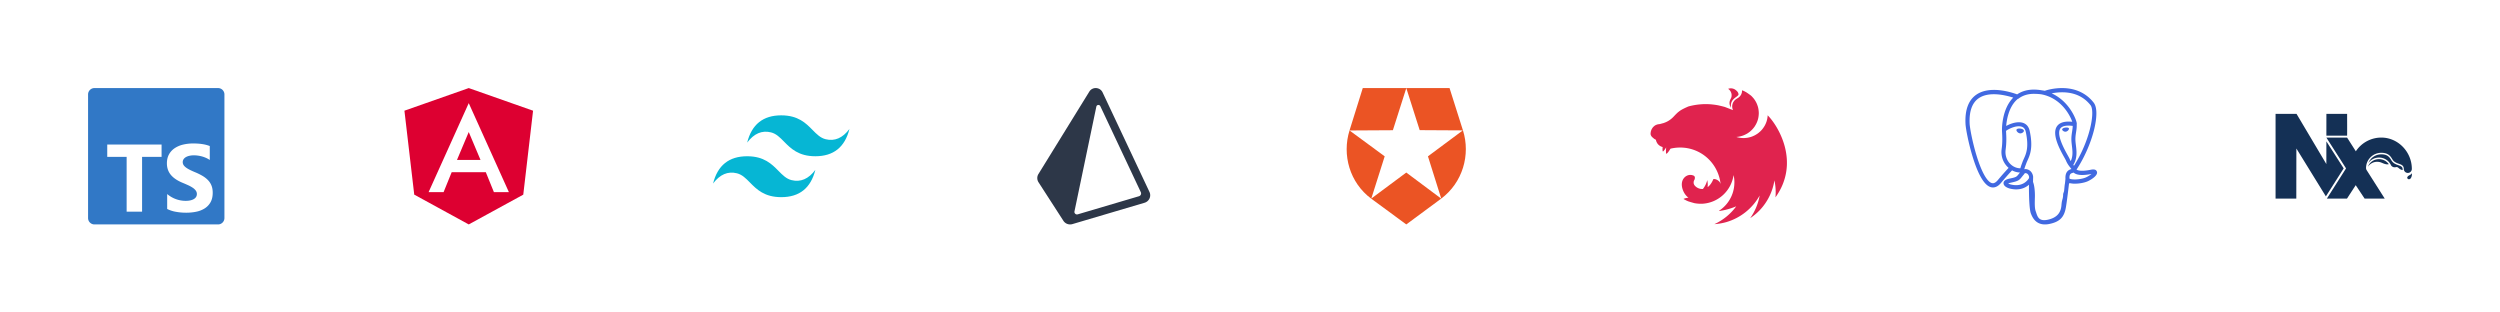 <svg width="1200" height="150" fill="none" xmlns="http://www.w3.org/2000/svg"><g><g filter="url(#a)"><circle cx="75" cy="75" r="53.571" fill="#fff"/></g><path d="M45.34 42.273c-1.698 0-3.067 1.369-3.067 3.068v59.318c0 1.7 1.369 3.068 3.068 3.068h59.318c1.7 0 3.068-1.369 3.068-3.068V45.341c0-1.7-1.369-3.068-3.068-3.068zm47.355 26.59c1.669 0 3.147.102 4.437.303a17.4 17.4 0 0 1 3.562.928v6.703a10.773 10.773 0 0 0-1.754-.984 13.89 13.89 0 0 0-1.955-.71 14.872 14.872 0 0 0-3.89-.545 9.75 9.75 0 0 0-2.233.235 5.727 5.727 0 0 0-1.7.66 3.27 3.27 0 0 0-1.071 1.02 2.422 2.422 0 0 0-.382 1.336c0 .535.145 1.017.426 1.443.283.425.687.829 1.208 1.21s1.153.753 1.898 1.119c.744.368 1.587.747 2.525 1.134a28.285 28.285 0 0 1 3.453 1.713c1.02.606 1.896 1.29 2.626 2.054.731.76 1.288 1.63 1.675 2.61.387.979.584 2.116.584 3.417 0 1.792-.341 3.3-1.018 4.516a8.272 8.272 0 0 1-2.76 2.96 11.945 11.945 0 0 1-4.055 1.625c-1.544.327-3.172.49-4.882.49a27.044 27.044 0 0 1-5.018-.446 15.12 15.12 0 0 1-4.124-1.345v-7.173a13.726 13.726 0 0 0 8.828 3.273c.909 0 1.702-.082 2.379-.245.679-.164 1.243-.393 1.699-.682.452-.295.79-.638 1.017-1.037a2.79 2.79 0 0 0-.202-2.97 5.782 5.782 0 0 0-1.464-1.363 15.265 15.265 0 0 0-2.201-1.211 75.6 75.6 0 0 0-2.747-1.19c-2.503-1.044-4.369-2.323-5.599-3.831-1.227-1.508-1.843-3.333-1.843-5.468 0-1.675.335-3.112 1.006-4.315a8.55 8.55 0 0 1 2.738-2.97 12.256 12.256 0 0 1 4.01-1.715 20.553 20.553 0 0 1 4.827-.548zm-41.218.513h26.081v5.908h-9.36v26.307h-7.41V75.284h-9.31z" fill="#3178C6"/></g><g transform="translate(150)"><g filter="url(#a)"><circle cx="75" cy="75" r="53.571" fill="#fff"/></g><path d="M69.357 76.76h11.286l-5.646-13.386m0-21.101-30.87 10.86 4.708 40.284L75 107.727l26.17-14.296 4.703-40.293-30.876-10.863zm19.266 49.936h-7.195l-3.878-9.554H66.807l-3.878 9.557h-7.2L75 49.5z" fill="#DD0031"/></g><g transform="translate(300)"><g filter="url(#a)"><circle cx="75" cy="75" r="53.571" fill="#fff"/></g><path d="M75.003 55.364c-8.728 0-14.182 4.363-16.364 13.09 3.273-4.363 7.091-6 11.455-4.909 2.49.622 4.268 2.428 6.24 4.43C79.544 71.23 83.255 75 91.366 75c8.728 0 14.182-4.364 16.364-13.09-3.273 4.363-7.09 6-11.455 4.908-2.49-.622-4.268-2.427-6.24-4.429-3.207-3.256-6.919-7.025-15.032-7.025zM58.639 75c-8.727 0-14.182 4.364-16.364 13.09 3.273-4.363 7.091-6 11.455-4.908 2.49.622 4.268 2.427 6.24 4.429 3.21 3.256 6.922 7.025 15.033 7.025 8.727 0 14.182-4.363 16.363-13.09-3.272 4.363-7.09 6-11.454 4.909-2.49-.622-4.268-2.428-6.24-4.43C70.465 78.77 66.752 75 58.639 75z" fill="#06B6D4"/></g><g transform="translate(450)"><g filter="url(#a)"><circle cx="75" cy="75" r="53.571" fill="#fff"/></g><path d="M101.746 92.14 79.235 44.336a3.611 3.611 0 0 0-3.078-2.057 3.573 3.573 0 0 0-3.29 1.706L48.453 83.528a3.698 3.698 0 0 0 .043 3.97l11.934 18.487a3.84 3.84 0 0 0 4.312 1.585l34.641-10.246c1.062-.314 1.93-1.065 2.383-2.06s.446-2.135-.02-3.124zm-5.04 2.051-29.393 8.693c-.898.266-1.759-.51-1.57-1.416l10.5-50.287c.197-.94 1.497-1.09 1.907-.22l19.442 41.286a1.405 1.405 0 0 1-.886 1.944z" fill="#2D3748"/></g><g transform="translate(600)"><g filter="url(#a)"><circle cx="75" cy="75" r="53.571" fill="#fff"/></g><path d="m102.218 62.585-6.436-20.312H54.128l-6.346 20.312c-3.687 11.76.082 25.108 10.404 32.769l16.833 12.373 16.792-12.414c10.24-7.664 14.133-20.968 10.404-32.768l-16.8 12.49 6.39 20.319-16.791-12.538-16.795 12.491 6.431-20.272-16.876-12.409 20.809-.122 6.439-20.231 6.425 20.192 20.768.12z" fill="#EB5424"/></g><g transform="translate(750)"><g filter="url(#a)"><circle cx="75" cy="75" r="53.571" fill="#fff"/></g><path d="M80.812 42.4c-.472 0-.911.102-1.317.238.861.573 1.336 1.337 1.57 2.198.02.118.052.202.069.32a1.857 1.857 0 0 1 .035.305c.066 1.486-.39 1.674-.709 2.553-.49 1.131-.355 2.348.235 3.327a2.018 2.018 0 0 0 .201.374c-.64-4.277 2.927-4.918 3.584-6.254.052-1.167-.91-1.945-1.672-2.485a3.736 3.736 0 0 0-1.996-.572zm5.375.964c-.065.39-.016.289-.032.49-.017.137-.017.306-.033.44-.036.136-.068.272-.12.406a2.845 2.845 0 0 1-.137.406l-.182.388c-.055.068-.085.136-.137.204l-.1.15a5.87 5.87 0 0 1-.254.338c-.101.104-.186.221-.306.306v.016c-.1.085-.201.186-.321.273-.355.27-.759.472-1.132.725-.118.082-.238.153-.338.254a2.47 2.47 0 0 0-.322.27c-.118.1-.202.202-.303.322-.085.1-.185.218-.254.338a4.315 4.315 0 0 0-.237.355c-.068.136-.117.253-.185.387-.052.136-.101.253-.137.39a5.474 5.474 0 0 0-.117.423c-.016.068-.016.152-.033.218-.019.068-.019.136-.035.204 0 .137-.017.287-.017.423 0 .1 0 .202.017.303 0 .136.016.272.052.422.016.137.049.273.081.41.055.133.088.267.137.403.035.082.084.17.12.237l-3.89-1.505c-.657-.185-1.3-.355-1.96-.507l-1.064-.254a31.558 31.558 0 0 0-3.076-.455c-.036 0-.052-.017-.085-.017a30.224 30.224 0 0 0-5.242-.068c-1.03.068-2.061.202-3.092.371a33.955 33.955 0 0 0-2.283.475l-.76.201c-.252.101-.492.219-.726.322l-.56.254c-.032.016-.065.016-.081.033-.172.084-.322.152-.475.237a7.467 7.467 0 0 0-.643.322c-.118.049-.235.117-.339.169a1.525 1.525 0 0 1-.15.082c-.152.087-.305.171-.441.256a4.255 4.255 0 0 0-.404.254c-.12.081-.237.15-.338.234-.017.02-.036.02-.052.036-.101.068-.218.152-.322.237l-.033.033-.253.201c-.033.02-.068.052-.101.069-.085.068-.17.152-.254.218-.016.035-.052.054-.068.068-.1.104-.202.188-.303.289-.019 0-.019.016-.035.033a4.75 4.75 0 0 0-.303.289c-.019.016-.019.033-.035.033a3.965 3.965 0 0 0-.254.272c-.033.033-.082.066-.117.098a3.747 3.747 0 0 1-.29.306c-.016.033-.048.052-.065.082-.136.136-.253.272-.39.409l-.049.049c-.273.289-.559.575-.864.829a9.21 9.21 0 0 1-.947.745 10.3 10.3 0 0 1-2.078 1.148c-.355.152-.728.289-1.1.406-.708.153-1.436.44-2.06.491-.137 0-.287.033-.424.05l-.422.1-.407.153c-.136.052-.27.12-.403.185-.12.085-.254.153-.374.237a2.757 2.757 0 0 0-.338.29 2.736 2.736 0 0 0-.338.302c-.101.118-.202.218-.287.338-.084.137-.185.254-.253.39a2.978 2.978 0 0 0-.238.388c-.068.152-.136.289-.185.439-.052.136-.101.289-.153.439-.033.136-.068.273-.082.409 0 .014-.019.033-.019.05-.032.152-.032.354-.052.455-.016.12-.032.218-.032.338a1.792 1.792 0 0 0 .202.845v.017c.051.1.12.204.188.305.065.1.136.202.218.303.084.084.185.188.289.272a2.47 2.47 0 0 0 .32.27c.405.355.506.472 1.03.742.085.052.17.085.273.137.016 0 .032.016.049.016 0 .035 0 .052.016.085a3.47 3.47 0 0 0 .218.812c.055.101.088.202.137.303.019.035.035.068.054.085.066.136.134.253.2.373l.253.355c.085.1.188.218.29.322.1.1.2.185.32.286 0 0 .017.016.034.016.1.085.201.17.305.238a2.69 2.69 0 0 0 .371.218c.117.068.254.136.387.188a1.99 1.99 0 0 0 .338.117c.02.017.036.017.069.033.068.019.152.035.218.052-.05.913-.066 1.772.07 2.078.15.338.895-.693 1.637-1.876-.098 1.167-.166 2.536 0 2.942.188.423 1.2-.897 2.081-2.35 11.986-2.772 22.923 5.508 24.07 17.208-.217-1.827-2.467-2.839-3.498-2.585-.507 1.25-1.37 2.855-2.755 3.854a10.859 10.859 0 0 0-.169-3.382 10.934 10.934 0 0 1-2.097 4.26c-1.604.117-3.21-.66-4.056-1.827-.068-.05-.084-.15-.136-.219-.049-.117-.1-.237-.136-.354a1.405 1.405 0 0 1-.101-.355c-.017-.12-.017-.237-.017-.373v-.254a2.705 2.705 0 0 1 .085-.355c.035-.117.068-.234.12-.354.065-.117.117-.237.202-.355.286-.812.286-1.472-.237-1.86a1.925 1.925 0 0 0-.322-.169c-.066-.016-.15-.049-.218-.068l-.137-.049a2.31 2.31 0 0 0-.354-.085 1.287 1.287 0 0 0-.355-.051 2.755 2.755 0 0 0-.37-.033c-.085 0-.17.016-.254.016a1.32 1.32 0 0 0-.374.052c-.117.016-.235.033-.355.066a2.913 2.913 0 0 0-.354.12c-.117.049-.218.1-.338.152-.101.05-.202.118-.322.17-3.938 2.568-1.587 8.585 1.099 10.328-1.015.185-2.046.403-2.332.624l-.035.033c.728.439 1.489.813 2.282 1.134a57.58 57.58 0 0 0 2.739.81v.017a16.353 16.353 0 0 0 4.26.305c7.489-.523 13.625-6.22 14.74-13.726l.101.439c.052.305.118.627.153.946v.017c.033.152.05.305.068.441v.066c.017.153.033.305.033.442.016.185.033.37.033.556v.273c0 .082.019.183.019.267 0 .104-.02.205-.02.306v.237c0 .117-.016.218-.016.338 0 .068 0 .136-.016.218 0 .12-.016.237-.016.374-.017.049-.017.1-.017.15l-.054.39c0 .052 0 .1-.014.153-.019.169-.052.321-.068.49v.033l-.101.475v.049l-.1.455c0 .02-.02.055-.02.068a4.535 4.535 0 0 1-.117.459v.049c-.052.169-.101.322-.137.474-.016.017-.016.033-.016.033l-.153.507c-.065.17-.117.322-.185.491-.068.17-.117.338-.186.491-.068.17-.136.32-.201.491h-.02c-.065.15-.136.32-.218.472a.824.824 0 0 1-.052.117c-.016.016-.016.036-.032.052a16 16 0 0 1-4.751 5.678c-.137.085-.27.188-.407.29-.032.032-.081.048-.117.081a7.1 7.1 0 0 1-.37.256l.048.101h.02l.709-.1h.016c.439-.069.878-.153 1.317-.238.12-.016.254-.052.374-.084l.237-.052c.117-.017.235-.05.355-.066.1-.035.201-.054.302-.084A32.69 32.69 0 0 0 83.4 99.03a27.07 27.07 0 0 1-10.5 8.57 27.743 27.743 0 0 0 5.765-1A27.008 27.008 0 0 0 94.64 93.838a26.98 26.98 0 0 1-4.546 10.871 26.613 26.613 0 0 0 4.513-3.753 26.793 26.793 0 0 0 7.119-14.367c.572 2.673.741 5.427.49 8.147 12.202-17.021 1.012-34.67-3.67-39.317-.017-.035-.033-.052-.033-.084-.017.016-.017.016-.017.032 0-.016 0-.016-.019-.032 0 .201-.016.403-.032.608a22.745 22.745 0 0 1-.17 1.132c-.081.37-.185.744-.286 1.118-.12.354-.253.725-.409 1.08a14.515 14.515 0 0 1-.504 1.03 12.914 12.914 0 0 1-1.301 1.877c-.254.303-.524.573-.797.846a10.893 10.893 0 0 1-.49.422l-.388.338a9.434 9.434 0 0 1-.946.658 11.714 11.714 0 0 1-.998.575c-.355.17-.71.322-1.064.475a11.902 11.902 0 0 1-2.231.608c-.39.068-.777.1-1.15.136a13.402 13.402 0 0 1-.81.033 12.71 12.71 0 0 1-1.152-.068 8.555 8.555 0 0 1-1.148-.17 8.553 8.553 0 0 1-1.132-.286h-.019c.374-.035.745-.068 1.118-.136a12.254 12.254 0 0 0 2.231-.608c.371-.137.726-.306 1.064-.475.354-.169.676-.354 1.014-.556.322-.218.641-.44.947-.676.305-.238.592-.491.862-.761.286-.254.54-.54.793-.83.254-.302.491-.608.71-.91.035-.052.07-.12.103-.17.169-.272.338-.542.49-.812a11.65 11.65 0 0 0 .912-2.114c.12-.354.204-.725.289-1.099.068-.387.136-.758.169-1.132.033-.387.068-.777.068-1.148 0-.273-.019-.543-.035-.813a18.344 18.344 0 0 0-.137-1.131 12.254 12.254 0 0 0-.25-1.132c-.12-.355-.238-.728-.374-1.083-.137-.355-.303-.71-.472-1.047-.188-.338-.374-.677-.576-.998a18.663 18.663 0 0 0-.676-.928c-.254-.289-.507-.578-.777-.864a10.576 10.576 0 0 0-.44-.423 31.342 31.342 0 0 0-2.35-1.655 3.147 3.147 0 0 0-.338-.17 6.586 6.586 0 0 0-1.607-.709Z" fill="#E0234E"/></g><g transform="translate(900)"><g filter="url(#a)"><circle cx="75" cy="75" r="53.571" fill="#fff"/></g><path d="M106.526 82.426a1.437 1.437 0 0 0-.154-.325c-.379-.718-1.3-.932-2.747-.633-4.51.93-6.255.358-6.888-.052 3.66-5.586 6.668-12.333 8.294-18.627.74-2.865 2.176-9.61.333-12.904a4.266 4.266 0 0 0-.412-.64c-3.516-4.494-8.677-6.905-14.925-6.97-4.076-.044-7.556.943-8.498 1.307a25.77 25.77 0 0 0-1.407-.223 21.938 21.938 0 0 0-3.577-.349c-3.224-.05-6.01.721-8.318 2.293-2.338-.876-13.06-4.486-19.696.215-3.706 2.625-5.417 7.318-5.085 13.948.112 2.231 1.382 9.093 3.388 15.665 1.254 4.108 2.56 7.368 3.91 9.769 1.508 2.711 3.07 4.345 4.675 4.88 1.22.407 3.089.393 5.067-1.985a152.677 152.677 0 0 1 5.304-6.019 8.467 8.467 0 0 0 3.79 1.029.155.155 0 0 0 .002.011 30.085 30.085 0 0 0-.674.833c-.925 1.173-1.117 1.417-4.092 2.03-.846.174-3.094.638-3.126 2.213-.007.334.09.63.25.891.619 1.154 2.514 1.663 2.768 1.727 3.64.91 6.83.25 9.195-1.851-.046 6.085.211 12.047.942 13.875.603 1.508 2.078 5.194 6.734 5.193.683 0 1.436-.08 2.263-.256 4.86-1.042 6.97-3.19 7.786-7.926.41-2.374 1.095-7.841 1.47-11.185.046-.191.097-.329.155-.371.002-.001.19-.129 1.165.084a1.002 1.002 0 0 0 .121.018l.692.061.041.003c2.31.104 5.213-.39 6.903-1.175 1.756-.815 4.925-2.816 4.35-4.554zm-57.787-7.763c-2.028-6.643-3.212-13.323-3.306-15.196-.296-5.922 1.137-10.044 4.26-12.253 5.01-3.541 13.2-1.475 16.659-.354l-.027.025c-5.52 5.575-5.388 15.099-5.375 15.68 0 .225.018.543.044.98.095 1.602.272 4.584-.2 7.96-.439 3.137.528 6.208 2.653 8.425.22.23.45.445.687.648a141.689 141.689 0 0 0-5.189 5.884c-1.548 1.861-2.617 1.505-2.969 1.387-1.069-.356-2.217-1.6-3.376-3.606-1.308-2.288-2.628-5.541-3.86-9.58zm16.383 13.874a4.433 4.433 0 0 1-1.178-.483c.242-.108.647-.246 1.318-.384 3.5-.72 4.04-1.23 5.22-2.728.271-.344.578-.733 1.002-1.207a.968.968 0 0 0 .201-.354c.466-.413.743-.3 1.192-.114.425.176.84.709 1.008 1.296.079.277.168.803-.124 1.212-2.466 3.452-6.059 3.407-8.639 2.762zm5.711-10.876-.143.384c-.363.973-.7 1.877-.91 2.736-1.82-.006-3.59-.784-4.937-2.189-1.712-1.786-2.49-4.272-2.134-6.819.499-3.567.314-6.673.215-8.342l-.033-.6c.807-.714 4.544-2.716 7.208-2.106 1.216.279 1.957 1.107 2.265 2.531 1.594 7.374.211 10.447-.9 12.917-.23.51-.446.99-.63 1.488zm20.083 12.47c-.046.482-.098 1.026-.168 1.625l-.399 1.196a.967.967 0 0 0-.05.293c-.015 1.295-.147 1.77-.313 2.371-.173.625-.369 1.334-.49 2.884-.3 3.858-2.394 6.073-6.592 6.973-4.133.886-4.866-1.355-5.512-3.332a17.952 17.952 0 0 0-.21-.618c-.587-1.598-.52-3.85-.429-6.969.045-1.53-.068-5.185-.9-7.217.012-.8.028-1.611.051-2.432a.962.962 0 0 0-.041-.307 4.071 4.071 0 0 0-.12-.567c-.334-1.168-1.15-2.145-2.127-2.55-.388-.161-1.1-.456-1.957-.237.183-.753.5-1.603.843-2.523l.144-.387c.162-.437.365-.888.58-1.367 1.164-2.584 2.757-6.124 1.028-14.12-.648-2.995-2.81-4.457-6.089-4.117-1.965.203-3.763.996-4.66 1.45a15.468 15.468 0 0 0-.534.285c.25-3.018 1.196-8.657 4.734-12.225a10.993 10.993 0 0 1 .827-.752.963.963 0 0 0 .395-.176c2.052-1.556 4.621-2.32 7.641-2.27 1.116.018 2.187.092 3.203.22 5.288.967 8.847 3.946 11.007 6.499 2.22 2.624 3.423 5.267 3.903 6.693-3.609-.367-6.064.346-7.308 2.125-2.707 3.87 1.48 11.38 3.494 14.99.369.662.688 1.233.788 1.476.655 1.589 1.504 2.65 2.123 3.423.19.238.375.468.514.669-1.093.315-3.056 1.043-2.877 4.682a82.57 82.57 0 0 1-.228 2.223c-.126.566-.191 1.255-.27 2.09zm2.429-4.421c-.11-2.268.734-2.505 1.627-2.756a7.79 7.79 0 0 0 .368-.11 3.278 3.278 0 0 0 .366.28c1.556 1.027 4.316 1.15 8.2.367-.55.482-1.415 1.09-2.6 1.64-1.117.518-2.988.907-4.765.99-1.962.092-2.961-.22-3.196-.411zm1.553-25.285c-.016.957-.148 1.825-.288 2.732-.15.975-.305 1.984-.344 3.208-.039 1.19.11 2.43.254 3.627.29 2.42.589 4.91-.566 7.368a9.62 9.62 0 0 1-.512-1.052c-.143-.348-.455-.907-.886-1.68-1.68-3.012-5.611-10.063-3.598-12.94 1.035-1.48 3.656-1.544 5.94-1.263zm.623 19.128a33.753 33.753 0 0 0-.233-.293l-.097-.12c1.98-3.272 1.594-6.509 1.249-9.379-.142-1.177-.275-2.29-.241-3.334.035-1.107.181-2.057.323-2.976.174-1.131.351-2.302.302-3.683.037-.145.051-.316.032-.519-.124-1.324-1.636-5.285-4.716-8.871-1.657-1.93-4.063-4.084-7.334-5.563a25.231 25.231 0 0 1 5.522-.507c5.595.125 10.021 2.219 13.156 6.225a2.476 2.476 0 0 1 .182.273c1.972 3.697-.753 17.114-8.145 28.747zm-24.045-16.68c-.069.489-.843 1.152-1.694 1.152a1.588 1.588 0 0 1-.221-.015c-.51-.071-1.027-.393-1.38-.861-.125-.165-.328-.486-.287-.776a.609.609 0 0 1 .252-.406c.322-.243.96-.334 1.662-.236.863.12 1.753.529 1.668 1.142zm21.628-1.122c.03.216-.133.548-.417.846-.187.195-.579.534-1.113.608a1.488 1.488 0 0 1-.204.015c-.8 0-1.477-.64-1.53-1.014-.065-.482.72-.847 1.53-.96.81-.113 1.667.024 1.734.505z" fill="#4169E1"/></g><g transform="translate(1050)"><g filter="url(#a)"><circle cx="75" cy="75" r="53.571" fill="#fff"/></g><path d="m74.965 80.83-8.542 13.427L52.26 71.275l-.033 24.06h-9.954v-40.67h10.066l14.31 24.09.014-10.903 8.302 12.979zm1.639-15.71c.065-.132 0-10.32.021-10.455h-9.954c.005.161-.014 10.299-.008 10.454h9.94zm15.365 11.274a5.62 5.62 0 0 0-5.37 3.643 5.354 5.354 0 0 1 6.39-2.015c1.08.439 2.501 1.15 3.627.772a5.727 5.727 0 0 0-4.647-2.4zm9.246 2.893c-1.023-.354-2.182-.755-3.025-1.857-.164-.218-.316-.464-.48-.723a5.845 5.845 0 0 0-1.454-1.75c-.801-.59-1.854-.879-3.218-.879a6.77 6.77 0 0 0-6.256 4.19 6.34 6.34 0 0 1 10.914 1.057 2.045 2.045 0 0 0 2.28.911c1.345-.286 1.255.982 3.281 1.413v-.363c-.008-1.216-.67-1.5-2.045-1.999zm5.52 3.453a1.972 1.972 0 0 0 .946-1.74c-.027-8.065-6.573-14.965-14.646-14.965a14.63 14.63 0 0 0-12.237 6.595c-.027-.07-4.15-6.518-4.194-6.595h-9.941l9.444 14.79-9.215 14.51h9.654l4.2-6.453 4.277 6.453h9.657l-8.755-13.779a1.91 1.91 0 0 1-.229-.872 7.336 7.336 0 0 1 7.337-7.34h.002c4.059 0 4.735 2.428 5.61 3.568 1.73 2.253 5.182 1.265 5.182 4.203a1.928 1.928 0 0 0 2.908 1.625zm.954.363c-.472 1.014-1.527.922-2.059 1.742-.48.74.31 1.124.31 1.124s.92.426 1.468-.848c.284-.63.382-1.331.281-2.018z" fill="#143055"/></g><defs><filter id="a" x="0" y="0" width="150" height="150" filterUnits="userSpaceOnUse" color-interpolation-filters="sRGB"><feFlood flood-opacity="0" result="BackgroundImageFix"/><feColorMatrix in="SourceAlpha" values="0 0 0 0 0 0 0 0 0 0 0 0 0 0 0 0 0 0 127 0" result="hardAlpha"/><feMorphology radius="11" in="SourceAlpha" result="effect1_dropShadow"/><feOffset dy="7"/><feGaussianBlur stdDeviation="11.5"/><feComposite in2="hardAlpha" operator="out"/><feColorMatrix values="0 0 0 0 0 0 0 0 0 0 0 0 0 0 0 0 0 0 0.56 0"/><feBlend in2="BackgroundImageFix" result="effect1_dropShadow"/><feBlend in="SourceGraphic" in2="effect1_dropShadow" result="shape"/></filter></defs></svg>